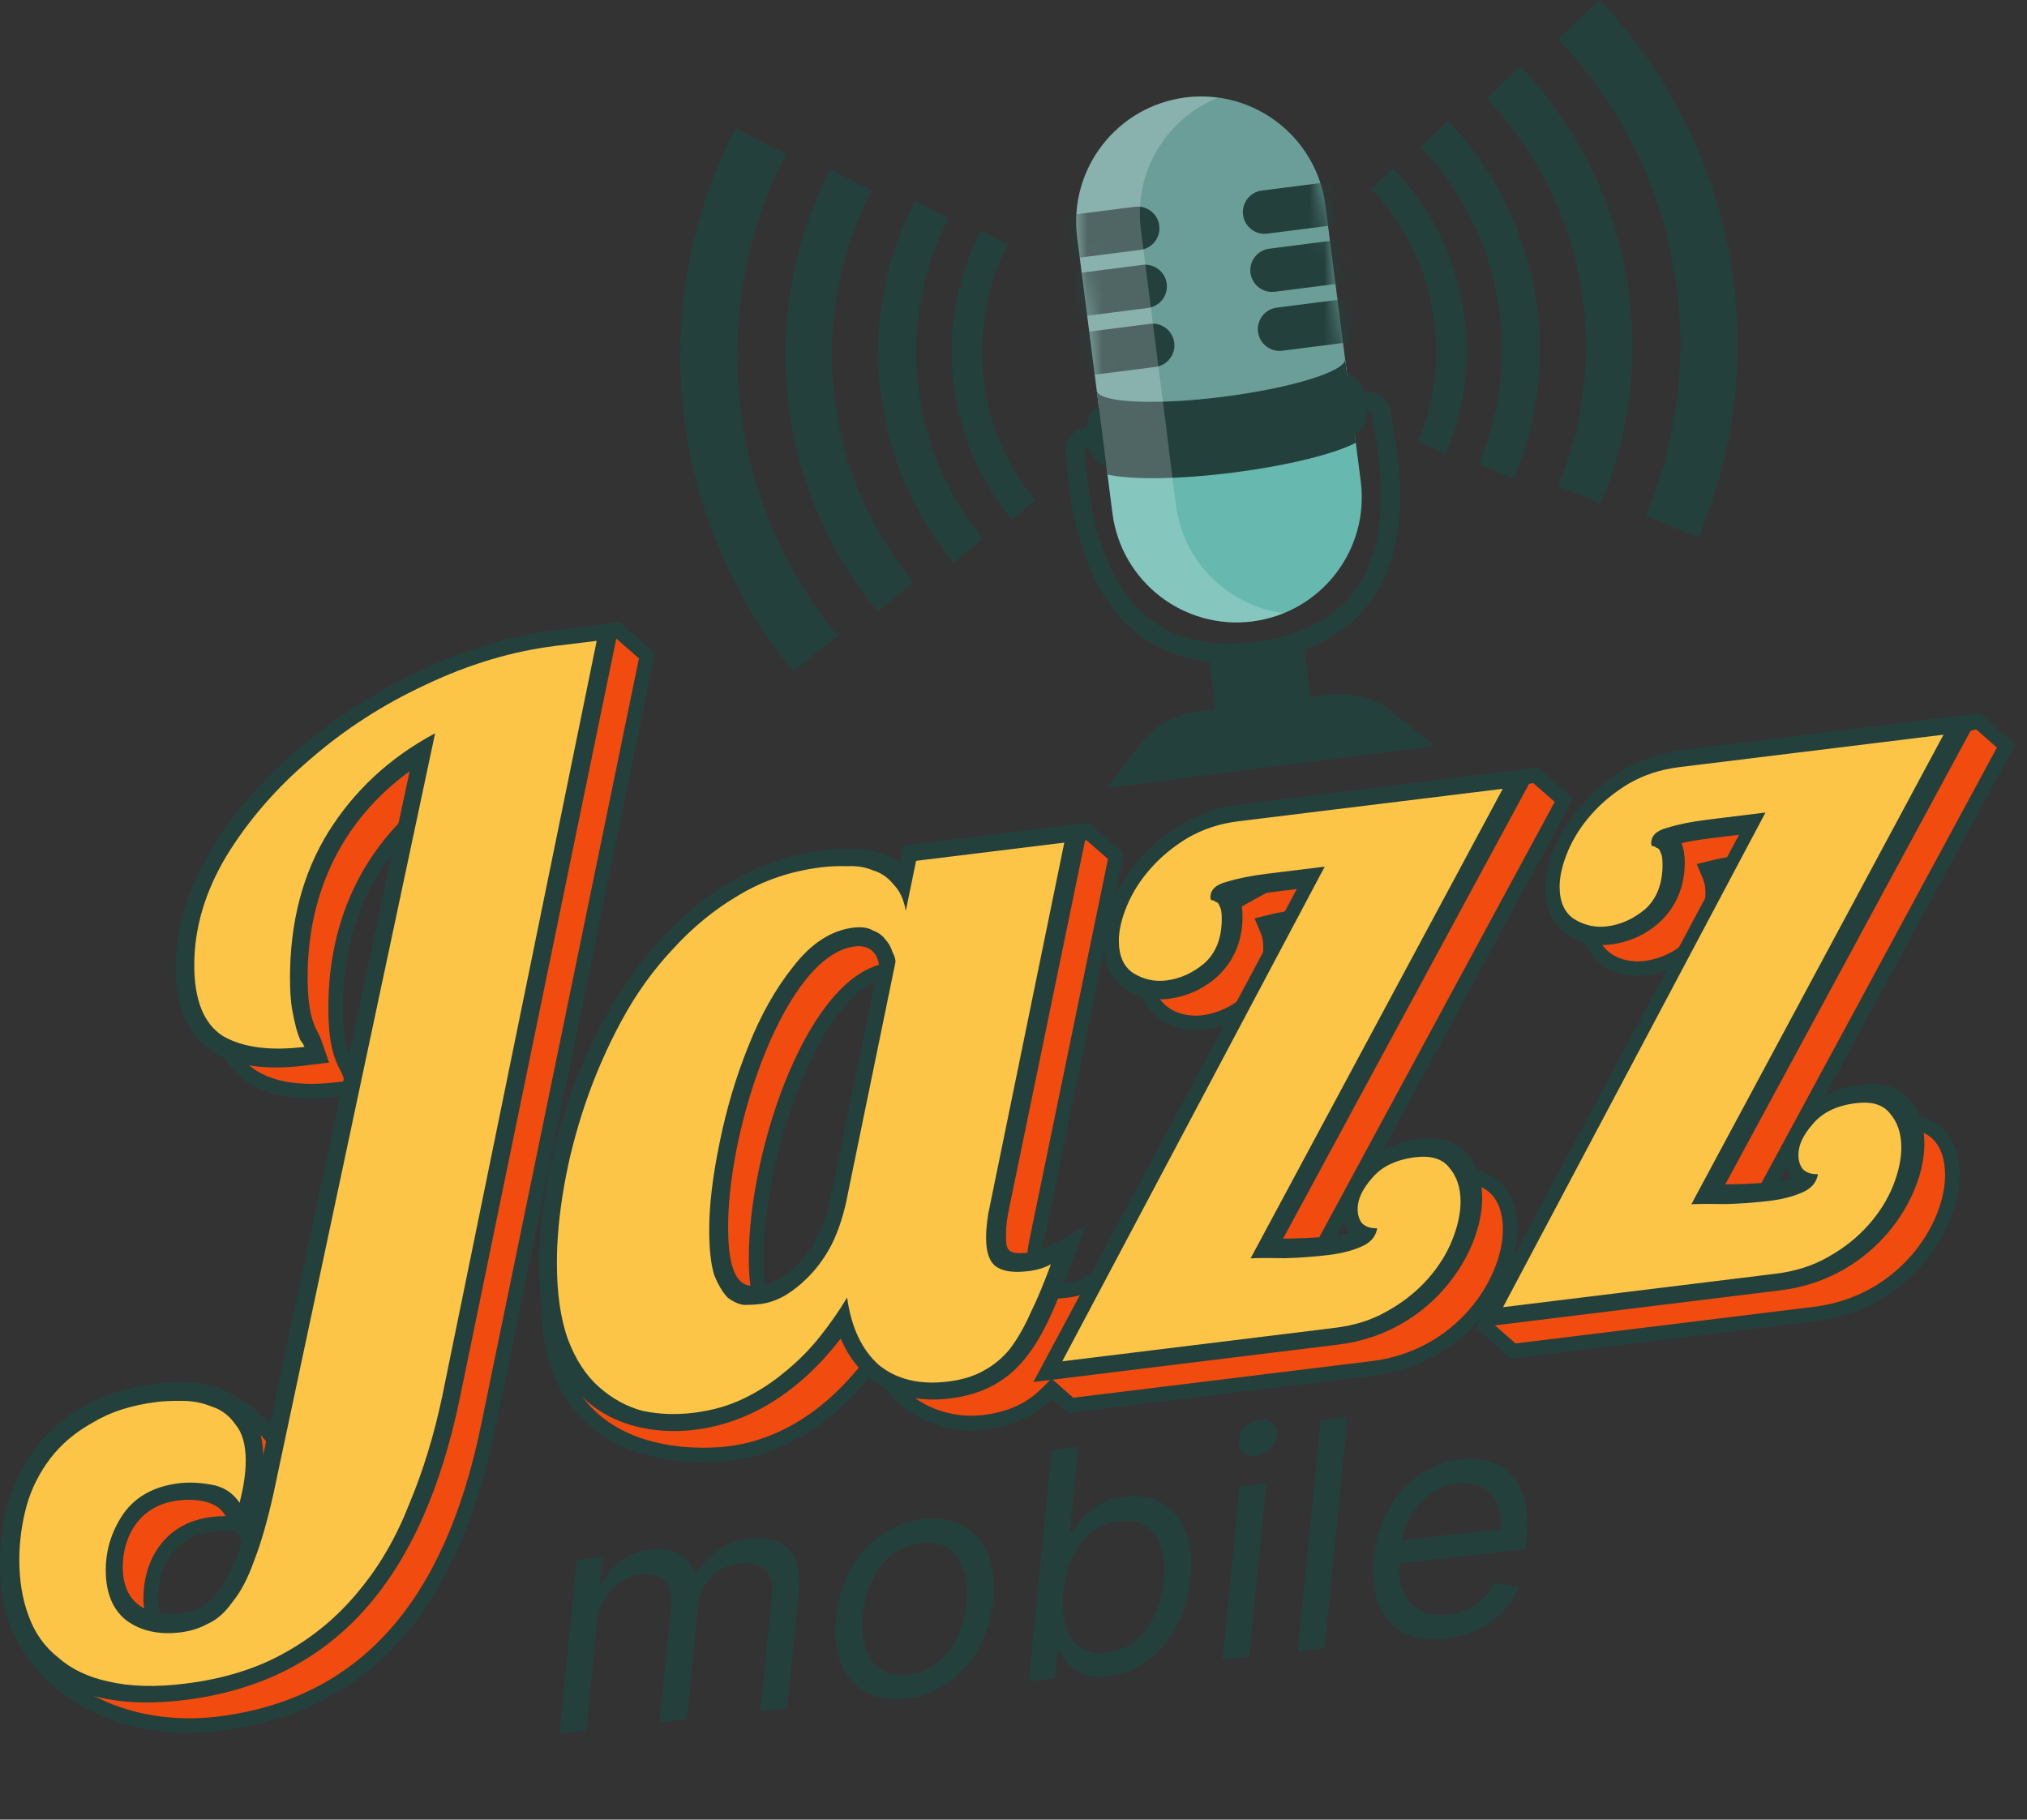 <?xml version="1.0" encoding="UTF-8"?> <svg xmlns="http://www.w3.org/2000/svg" width="137" height="123" viewBox="0 0 137 123" fill="none"><rect x="0" y="0" width="137" height="123" fill="#333333" stroke="none"/> <path d="M12.805 116.643C5.793 116.643 0.506 112.173 0.506 106.245C0.506 100.996 5.52 94.698 12.717 94.055C12.813 94.046 12.911 94.042 13.011 94.042C15.803 94.042 19.611 97.215 19.68 100.461L20.65 100.553L30.813 53.076L29.778 53.827C25.136 57.193 22.682 62.14 22.682 68.132C22.682 70.667 23.123 71.521 23.415 72.086C23.502 72.256 23.575 72.401 23.624 72.542L23.96 73.504L22.874 73.638C22.222 73.718 21.598 73.759 21.02 73.759C18.676 73.759 16.967 73.094 15.942 71.781C15.143 70.758 14.738 69.335 14.738 67.552C14.738 56.873 30.366 44.108 41.725 42.576L43.723 44.329L32.999 96.411C30.463 108.749 24.502 115.327 14.776 116.522C14.12 116.601 13.456 116.643 12.805 116.643ZM15.139 102.979C14.873 102.979 14.608 102.997 14.357 103.028C11.278 103.406 10.185 105.939 10.185 107.993C10.185 110.287 11.539 111.656 13.807 111.656C14.064 111.656 14.333 111.639 14.615 111.604C15.82 111.456 17.64 111.232 19.222 106.398L19.296 106.171L17.908 104.1C17.425 103.379 16.441 102.979 15.139 102.979Z" fill="#F24B0F"></path> <path d="M47.547 98.351C45.72 98.351 43.085 98.041 40.909 96.564C38.356 94.833 37.063 91.906 37.063 87.863C37.063 77.818 45.431 61.604 58.045 60.054C58.608 59.985 59.141 59.951 59.632 59.951C61.021 59.951 62.124 60.229 62.91 60.778L63.14 60.938L73.499 56.2L75.426 57.89L70.147 83.472C69.967 84.269 69.882 84.944 69.882 85.584C69.882 86.304 69.882 87.29 71.322 87.29C71.53 87.29 71.779 87.273 72.078 87.235C72.691 87.16 72.985 87.047 73.314 86.867L75.409 85.714L91.011 61.57L88.157 61.919C87.252 62.03 86.535 62.151 86.025 62.277L85.469 62.415L85.691 62.944C85.811 63.227 85.871 63.607 85.871 64.072C85.871 67.151 83.509 68.843 81.315 69.113C81.145 69.134 80.972 69.145 80.802 69.145C79.896 69.145 79.065 68.855 78.462 68.328C77.792 67.743 77.437 66.888 77.437 65.856C77.437 63.046 97.546 53.345 103.78 52.41L105.698 54.093L88.271 86.319L89.108 86.306C90.165 86.29 91.384 86.26 92.466 86.128C92.948 86.069 93.371 85.991 93.725 85.896L94.418 85.71L93.994 85.132C93.759 84.812 93.635 84.387 93.635 83.904C93.635 82.084 95.43 79.899 98.33 79.543C98.532 79.518 98.727 79.507 98.916 79.507C100.889 79.507 102.068 80.849 102.068 83.098C102.068 86.557 98.835 91.748 92.765 92.494L72.385 94.996L71.092 93.862L70.767 94.187C69.658 95.297 68.306 95.916 66.514 96.136C66.22 96.172 65.928 96.19 65.641 96.19C62.923 96.19 60.355 94.569 59.668 92.42L59.383 91.529L58.812 92.271C56.14 95.746 52.839 97.815 49.269 98.253C48.969 98.289 48.347 98.351 47.547 98.351ZM60.419 65.555C60.316 65.555 60.206 65.562 60.091 65.576C55.128 66.186 51.101 77.783 51.101 85.028C51.101 88.128 51.792 89.51 53.343 89.51C53.542 89.51 53.74 89.487 53.926 89.464C55.539 89.267 58.165 87.235 58.95 83.335L62.279 67.253L62.263 67.16C62.087 66.155 61.397 65.555 60.419 65.555Z" fill="#F24B0F"></path> <path d="M100.377 89.662L120.898 57.901L118.044 58.25C117.139 58.361 116.422 58.482 115.912 58.608L115.356 58.746L115.578 59.275C115.698 59.558 115.758 59.938 115.758 60.403C115.758 63.482 113.397 65.174 111.203 65.444C111.032 65.465 110.86 65.476 110.69 65.476C109.783 65.476 108.952 65.186 108.349 64.659C107.679 64.074 107.325 63.219 107.325 62.187C107.325 58.916 110.705 53.938 116.209 53.263L133.694 48.766L135.585 50.425L118.158 82.651L118.995 82.638C120.053 82.622 121.271 82.592 122.353 82.46C122.842 82.4 123.266 82.322 123.614 82.227L124.304 82.04L123.881 81.464C123.646 81.144 123.522 80.72 123.522 80.236C123.522 78.416 125.317 76.231 128.217 75.876C128.42 75.851 128.615 75.839 128.805 75.839C130.777 75.839 131.955 77.181 131.955 79.429C131.955 82.889 128.723 88.08 122.653 88.825L102.273 91.327L100.377 89.662Z" fill="#F24B0F"></path> <path d="M12.805 117.133C5.514 117.133 0.016 112.452 0.016 106.245C0.016 100.784 5.214 94.234 12.673 93.566C15.592 93.307 19.749 96.495 20.14 100.012L20.262 100.024L30.066 54.224C25.556 57.495 23.172 62.304 23.172 68.132C23.172 70.549 23.581 71.339 23.851 71.861C23.951 72.056 24.032 72.221 24.088 72.381L24.624 73.916L22.935 74.125C19.481 74.549 16.949 73.866 15.557 72.083C14.689 70.971 14.248 69.447 14.248 67.552C14.248 56.548 29.944 43.671 41.66 42.091L41.88 42.06L44.261 44.149L44.203 44.428L33.479 96.51C30.896 109.08 24.797 115.785 14.835 117.008C14.157 117.091 13.474 117.133 12.805 117.133ZM13.011 94.532C12.927 94.532 12.843 94.535 12.761 94.542C5.828 95.162 0.997 101.207 0.997 106.244C0.997 111.892 6.074 116.152 12.805 116.152C13.434 116.152 14.077 116.113 14.717 116.034C24.207 114.868 30.031 108.416 32.519 96.311L43.185 44.507L41.571 43.091C30.48 44.724 15.228 57.246 15.228 67.549C15.228 69.22 15.599 70.541 16.328 71.476C17.494 72.968 19.738 73.527 22.814 73.149L23.297 73.09L23.162 72.701C23.119 72.579 23.055 72.454 22.979 72.306C22.666 71.701 22.192 70.784 22.192 68.129C22.192 61.974 24.716 56.89 29.49 53.428L31.56 51.927L21.038 101.08L19.2 100.906L19.19 100.469C19.127 97.525 15.542 94.532 13.011 94.532ZM13.807 112.147C11.271 112.147 9.695 110.556 9.695 107.993C9.695 105.739 10.9 102.959 14.298 102.541C14.568 102.507 14.853 102.488 15.14 102.488C16.611 102.488 17.739 102.964 18.317 103.828L19.837 106.097L19.69 106.55C18.01 111.681 15.923 111.938 14.677 112.091C14.371 112.129 14.083 112.147 13.807 112.147ZM15.139 103.47C14.893 103.47 14.648 103.487 14.416 103.515C11.655 103.854 10.675 106.139 10.675 107.994C10.675 110.251 12.106 111.418 14.556 111.119C15.701 110.977 17.27 110.785 18.756 106.247L17.501 104.374C17.111 103.79 16.272 103.47 15.139 103.47Z" fill="#24403D"></path> <path d="M47.547 98.841C45.651 98.841 42.914 98.516 40.634 96.97C37.939 95.142 36.573 92.078 36.573 87.863C36.573 77.645 45.114 61.149 57.986 59.568C60.255 59.29 62.023 59.56 63.191 60.376L73.583 55.622L75.963 57.709L75.905 57.988L70.626 83.571C70.452 84.345 70.371 84.981 70.371 85.584C70.371 86.579 70.431 86.948 72.017 86.749C72.552 86.684 72.795 86.593 73.078 86.438L75.064 85.346L90.03 62.185L88.216 62.407C87.333 62.515 86.635 62.633 86.142 62.755V62.756C86.287 63.099 86.36 63.542 86.36 64.074C86.36 67.45 83.776 69.306 81.374 69.601C80.159 69.751 78.959 69.415 78.138 68.699C77.359 68.018 76.946 67.035 76.946 65.857C76.946 62.397 98.286 52.739 103.706 51.927L103.931 51.892L106.314 53.983L89.099 85.817C90.139 85.801 91.337 85.773 92.405 85.643C92.866 85.586 93.267 85.513 93.597 85.424C93.3 85.019 93.143 84.494 93.143 83.906C93.143 81.877 95.103 79.447 98.269 79.058C100.891 78.732 102.558 80.349 102.557 83.099C102.557 86.74 99.174 92.201 92.823 92.981L72.225 95.51L71.112 94.534C69.922 95.725 68.479 96.389 66.572 96.623C63.281 97.038 60.028 95.159 59.2 92.57C56.445 96.152 53.032 98.285 49.328 98.74C48.944 98.786 48.322 98.841 47.547 98.841ZM59.631 60.441C59.158 60.441 58.645 60.475 58.104 60.541C45.75 62.059 37.553 77.991 37.553 87.863C37.553 91.734 38.775 94.525 41.184 96.159C43.258 97.567 45.789 97.861 47.547 97.861C48.312 97.861 48.917 97.802 49.209 97.766C52.646 97.344 55.832 95.34 58.423 91.971L59.564 90.487L60.135 92.27C60.826 94.433 63.6 95.997 66.453 95.649C68.132 95.442 69.392 94.868 70.42 93.839L71.069 93.19L72.542 94.482L92.705 92.007C98.494 91.296 101.577 86.376 101.577 83.098C101.577 80.93 100.378 79.79 98.39 80.03C95.755 80.354 94.124 82.293 94.124 83.905C94.124 84.283 94.215 84.608 94.388 84.843L95.236 86L93.851 86.371C93.477 86.471 93.03 86.553 92.525 86.615C91.408 86.752 90.178 86.781 89.114 86.797L87.44 86.824L105.079 54.205L103.628 52.932C96.881 54.091 77.926 63.592 77.926 65.857C77.926 66.744 78.222 67.47 78.783 67.96C79.396 68.494 80.316 68.74 81.253 68.628C83.241 68.383 85.379 66.854 85.379 64.073C85.379 63.678 85.33 63.355 85.237 63.136L84.793 62.079L85.905 61.803C86.436 61.672 87.173 61.547 88.096 61.434L91.99 60.957L75.752 86.085L73.549 87.298C73.172 87.504 72.82 87.639 72.136 87.722C71.813 87.762 71.544 87.78 71.32 87.78C69.39 87.78 69.39 86.24 69.39 85.583C69.39 84.905 69.478 84.2 69.668 83.363L74.886 58.069L73.413 56.776L63.088 61.499L62.629 61.179C61.927 60.69 60.919 60.441 59.631 60.441ZM53.343 90C50.894 90 50.61 87.162 50.61 85.028C50.61 77.64 54.655 65.75 60.031 65.09C60.167 65.073 60.296 65.065 60.419 65.065C61.637 65.065 62.528 65.836 62.746 67.077L62.762 67.169L62.759 67.354L59.43 83.435C58.598 87.571 55.746 89.736 53.986 89.951C53.782 89.976 53.562 90 53.343 90ZM60.419 66.045C60.335 66.045 60.246 66.051 60.151 66.062C55.508 66.633 51.591 78.117 51.591 85.028C51.591 89.02 52.818 89.02 53.343 89.02C53.522 89.02 53.699 88.998 53.866 88.978C55.293 88.804 57.741 86.859 58.469 83.239L61.779 67.25C61.611 66.443 61.135 66.045 60.419 66.045Z" fill="#24403D"></path> <path d="M102.115 91.838L99.735 89.751L119.917 58.515L118.103 58.737C117.22 58.845 116.522 58.963 116.029 59.085V59.086C116.174 59.429 116.247 59.872 116.247 60.403C116.247 63.779 113.663 65.636 111.262 65.93C110.038 66.081 108.846 65.744 108.025 65.028C107.246 64.347 106.833 63.364 106.833 62.186C106.833 58.734 110.377 53.484 116.148 52.775L133.821 48.225L136.201 50.312L118.986 82.146C120.026 82.13 121.224 82.102 122.292 81.972C122.762 81.914 123.163 81.84 123.483 81.753H123.484C123.187 81.348 123.03 80.822 123.03 80.234C123.03 78.205 124.99 75.775 128.156 75.387C130.778 75.062 132.444 76.676 132.444 79.426C132.444 83.068 129.062 88.529 122.711 89.308L102.115 91.838ZM101.018 89.573L102.431 90.812L122.593 88.337C128.381 87.626 131.464 82.706 131.464 79.428C131.465 77.259 130.278 76.123 128.276 76.361C125.642 76.684 124.012 78.624 124.012 80.235C124.012 80.613 124.103 80.938 124.276 81.173L125.122 82.326L123.741 82.699C123.376 82.799 122.929 82.882 122.412 82.945C121.295 83.082 120.065 83.111 119.002 83.127L117.328 83.154L134.966 50.535L133.564 49.304L116.33 53.737C111.029 54.392 107.813 59.097 107.813 62.187C107.813 63.074 108.109 63.8 108.67 64.29C109.283 64.825 110.192 65.074 111.142 64.958C113.128 64.713 115.266 63.184 115.266 60.403C115.266 60.009 115.217 59.685 115.124 59.466L114.68 58.409L115.793 58.133C116.323 58.002 117.061 57.877 117.984 57.764L121.878 57.287L101.018 89.573Z" fill="#24403D"></path> <path d="M12.456 114.919C4.539 115.891 0 112.468 0 105.528C0 100.35 2.777 94.476 10.572 93.519C15.093 92.964 17.713 94.727 17.79 98.361L27.687 52.134C23.22 55.372 20.793 60.225 20.793 66.041C20.793 68.459 21.201 69.249 21.472 69.772C21.572 69.966 21.653 70.132 21.708 70.292L22.243 71.827L20.554 72.034C13.374 72.916 11.867 68.947 11.867 65.461C11.867 54.539 25.938 44.016 37.589 42.586L41.882 42.059L31.099 94.419C28.516 106.991 22.418 113.696 12.456 114.919ZM12.036 101.427C9.275 101.766 8.296 104.052 8.296 105.906C8.296 108.195 9.71 109.334 12.176 109.031C13.296 108.894 14.89 108.698 16.376 104.159L15.121 102.287C14.556 101.443 13.157 101.289 12.036 101.427Z" fill="#24403D"></path> <path d="M64.192 94.534C60.739 94.958 58.078 93.44 56.819 90.481C54.056 94.074 50.682 96.193 46.947 96.651C44.483 96.954 36.446 97.042 36.446 85.484C36.446 74.73 43.104 59.015 55.605 57.48C57.898 57.199 59.638 57.469 60.809 58.288L61.043 57.161L73.582 55.621L68.245 81.482C68.07 82.259 67.991 82.892 67.991 83.496C67.991 84.512 68.07 84.854 69.638 84.661C70.175 84.595 70.416 84.504 70.697 84.35L73.346 82.893L72.308 85.708C70.483 90.661 68.932 93.952 64.192 94.534ZM57.77 63.975C53.128 64.545 49.211 76.029 49.211 82.94C49.211 87.17 50.525 87.008 51.486 86.89C52.911 86.715 55.361 84.77 56.09 81.151L59.4 65.159C59.327 64.743 59.025 63.821 57.77 63.975ZM69.845 93.421L87.649 60.097L85.835 60.32C84.834 60.443 84.183 60.563 83.761 60.667C83.908 61.017 83.98 61.453 83.98 61.985C83.98 65.363 81.395 67.218 78.994 67.513C76.847 67.777 74.566 66.554 74.566 63.769C74.566 60.317 78.109 55.067 83.881 54.358L103.934 51.896L86.719 83.73C87.751 83.714 88.968 83.685 90.025 83.555C90.531 83.493 90.92 83.416 91.217 83.336C90.926 82.94 90.763 82.423 90.763 81.817C90.763 79.789 92.723 77.359 95.889 76.97C98.494 76.65 100.177 78.236 100.177 81.01C100.177 84.652 96.794 90.112 90.444 90.892L69.845 93.421Z" fill="#24403D"></path> <path d="M99.735 89.751L117.538 56.427L115.724 56.65C114.723 56.773 114.072 56.893 113.65 56.997C113.797 57.347 113.869 57.784 113.869 58.315C113.869 61.693 111.284 63.548 108.883 63.843C106.736 64.107 104.455 62.884 104.455 60.099C104.455 56.647 107.998 51.397 113.77 50.688L133.823 48.226L116.607 80.06C117.639 80.044 118.856 80.015 119.913 79.885C120.419 79.823 120.808 79.746 121.105 79.666C120.814 79.27 120.651 78.753 120.651 78.147C120.651 76.119 122.611 73.689 125.777 73.3C128.382 72.98 130.065 74.566 130.065 77.34C130.065 80.982 126.682 86.442 120.332 87.222L99.735 89.751Z" fill="#24403D"></path> <path d="M40.33 43.32L29.895 94.362C29.339 97.001 28.597 99.428 27.669 101.644C26.788 103.902 25.652 105.864 24.261 107.53C22.869 109.242 21.2 110.639 19.252 111.719C17.351 112.794 15.101 113.49 12.504 113.809C10.51 114.054 8.794 114.008 7.357 113.67C5.965 113.374 4.829 112.836 3.948 112.056C3.02 111.329 2.348 110.384 1.931 109.22C1.513 108.104 1.305 106.844 1.305 105.443C1.305 104.228 1.467 103.016 1.791 101.808C2.116 100.647 2.649 99.577 3.391 98.598C4.133 97.619 5.107 96.799 6.313 96.137C7.473 95.434 8.91 94.977 10.626 94.766C11.09 94.709 11.669 94.685 12.365 94.693C13.061 94.701 13.71 94.831 14.313 95.084C14.962 95.285 15.495 95.687 15.913 96.29C16.377 96.84 16.609 97.653 16.609 98.727C16.609 99.568 16.469 100.52 16.191 101.582C15.727 100.891 15.078 100.48 14.243 100.349C13.455 100.213 12.736 100.184 12.087 100.264C10.417 100.469 9.165 101.16 8.33 102.337C7.542 103.508 7.148 104.772 7.148 106.127C7.148 107.669 7.612 108.803 8.539 109.53C9.513 110.252 10.742 110.521 12.226 110.339C12.875 110.259 13.478 110.069 14.035 109.767C14.638 109.506 15.194 109.017 15.704 108.3C16.261 107.624 16.748 106.7 17.165 105.527C17.629 104.349 18.069 102.823 18.487 100.95L29.408 49.567C26.348 51.204 23.936 53.44 22.174 56.273C20.458 59.053 19.6 62.336 19.6 66.12C19.6 66.961 19.646 67.656 19.739 68.206C19.832 68.708 19.924 69.141 20.017 69.503C20.11 69.819 20.203 70.088 20.295 70.31C20.435 70.48 20.527 70.632 20.574 70.766C18.255 71.051 16.423 70.809 15.078 70.04C13.78 69.218 13.13 67.616 13.13 65.233C13.13 62.756 13.849 60.308 15.287 57.889C16.771 55.464 18.672 53.268 20.991 51.301C23.31 49.288 25.907 47.614 28.782 46.28C31.704 44.893 34.626 44.02 37.547 43.661L40.33 43.32ZM71.933 56.96L66.925 81.405C66.739 82.222 66.647 82.981 66.647 83.682C66.647 84.663 66.879 85.312 67.342 85.629C67.806 85.946 68.525 86.044 69.499 85.925C70.102 85.851 70.612 85.695 71.029 85.456C70.565 86.728 70.102 87.836 69.638 88.781C69.221 89.72 68.757 90.525 68.247 91.195C67.736 91.818 67.134 92.312 66.438 92.678C65.789 93.038 65 93.275 64.073 93.389C62.171 93.623 60.618 93.253 59.412 92.279C58.253 91.254 57.534 89.73 57.255 87.708C56.745 88.565 56.142 89.434 55.447 90.313C54.751 91.193 53.963 91.991 53.082 92.707C52.247 93.416 51.319 94.021 50.299 94.52C49.279 95.019 48.143 95.346 46.891 95.499C45.685 95.647 44.525 95.603 43.412 95.366C42.346 95.076 41.372 94.542 40.491 93.762C39.609 92.983 38.914 91.923 38.404 90.584C37.894 89.198 37.639 87.454 37.639 85.352C37.639 83.763 37.801 82.037 38.126 80.175C38.45 78.313 38.937 76.431 39.586 74.529C40.236 72.627 41.047 70.775 42.021 68.974C42.995 67.172 44.154 65.558 45.499 64.131C46.844 62.658 48.328 61.448 49.951 60.501C51.621 59.501 53.476 58.877 55.516 58.626C56.073 58.558 56.653 58.533 57.255 58.553C57.905 58.52 58.484 58.612 58.995 58.83C59.551 58.995 60.015 59.312 60.386 59.78C60.803 60.196 61.081 60.793 61.221 61.57L61.916 58.19L71.933 56.96ZM93.081 83.029C92.617 83.039 92.269 82.918 92.037 82.666C91.852 82.409 91.759 82.093 91.759 81.719C91.759 81.065 92.084 80.371 92.733 79.637C93.382 78.857 94.356 78.387 95.655 78.227C96.721 78.096 97.487 78.329 97.95 78.926C98.46 79.518 98.716 80.281 98.716 81.215C98.716 82.01 98.53 82.874 98.159 83.807C97.788 84.74 97.231 85.626 96.49 86.465C95.747 87.304 94.843 88.022 93.776 88.62C92.756 89.213 91.574 89.592 90.229 89.757L71.794 92.021L89.533 58.584L85.638 59.062C84.571 59.193 83.666 59.374 82.924 59.605C82.183 59.79 81.811 60.139 81.811 60.653C81.811 60.747 81.835 60.814 81.881 60.855C81.974 60.844 82.067 60.879 82.159 60.961C82.299 60.991 82.391 61.096 82.438 61.277C82.53 61.406 82.577 61.681 82.577 62.101C82.577 63.41 82.183 64.416 81.394 65.12C80.606 65.778 79.748 66.163 78.82 66.277C78.032 66.374 77.29 66.208 76.594 65.779C75.945 65.345 75.62 64.614 75.62 63.586C75.62 62.885 75.806 62.092 76.177 61.205C76.548 60.319 77.081 59.482 77.777 58.696C78.472 57.91 79.307 57.223 80.281 56.636C81.301 56.044 82.438 55.67 83.69 55.517L101.568 53.321L84.525 85.061C85.127 85.033 85.916 85.03 86.89 85.05C87.91 85.019 88.884 84.946 89.811 84.832C90.646 84.729 91.365 84.548 91.968 84.287C92.617 84.02 92.988 83.601 93.081 83.029ZM57.673 62.706C56.189 62.889 54.844 63.755 53.638 65.305C52.432 66.808 51.412 68.615 50.577 70.727C49.743 72.791 49.093 74.974 48.63 77.273C48.166 79.526 47.934 81.471 47.934 83.106C47.934 84.461 48.05 85.498 48.282 86.217C48.56 86.884 48.861 87.384 49.186 87.718C49.557 88 49.928 88.164 50.299 88.212C50.717 88.208 51.087 88.186 51.412 88.146C51.922 88.083 52.456 87.901 53.012 87.599C53.615 87.244 54.195 86.776 54.751 86.194C55.308 85.611 55.795 84.921 56.212 84.122C56.629 83.276 56.954 82.325 57.186 81.269L60.525 65.019C60.525 64.833 60.455 64.608 60.316 64.344C60.224 64.029 60.061 63.745 59.829 63.493C59.644 63.235 59.366 63.036 58.995 62.895C58.67 62.701 58.229 62.638 57.673 62.706ZM122.871 79.37C122.408 79.381 122.06 79.26 121.828 79.008C121.643 78.75 121.55 78.435 121.55 78.061C121.55 77.407 121.874 76.713 122.524 75.979C123.173 75.198 124.147 74.728 125.445 74.569C126.512 74.438 127.277 74.671 127.741 75.268C128.251 75.86 128.506 76.623 128.506 77.557C128.506 78.351 128.321 79.215 127.95 80.149C127.579 81.082 127.022 81.968 126.28 82.807C125.538 83.645 124.634 84.364 123.567 84.962C122.547 85.555 121.364 85.933 120.019 86.099L101.585 88.362L119.324 54.925L115.428 55.404C114.362 55.535 113.457 55.716 112.715 55.947C111.973 56.132 111.602 56.481 111.602 56.995C111.602 57.089 111.625 57.156 111.672 57.197C111.764 57.185 111.857 57.221 111.95 57.303C112.089 57.332 112.182 57.438 112.228 57.619C112.321 57.748 112.367 58.023 112.367 58.443C112.367 59.751 111.973 60.758 111.185 61.462C110.396 62.119 109.538 62.505 108.611 62.619C107.823 62.716 107.081 62.55 106.385 62.121C105.736 61.687 105.411 60.956 105.411 59.928C105.411 59.227 105.597 58.433 105.968 57.547C106.339 56.66 106.872 55.824 107.567 55.038C108.263 54.251 109.098 53.565 110.072 52.978C111.092 52.385 112.228 52.012 113.48 51.858L131.358 49.663L114.315 81.402C114.918 81.375 115.706 81.372 116.68 81.392C117.701 81.36 118.674 81.287 119.602 81.174C120.437 81.071 121.156 80.889 121.758 80.629C122.408 80.362 122.779 79.942 122.871 79.37Z" fill="#FCC547"></path> <path d="M91.477 28.69L74.695 30.836L72.804 16.053C72.211 11.419 75.488 7.182 80.122 6.589C84.756 5.996 88.994 9.273 89.586 13.907L91.477 28.69Z" fill="#6B9E98"></path> <path d="M82.709 26.816C78.075 27.409 74.233 27.223 74.128 26.402L75.188 34.687C75.781 39.321 80.018 42.598 84.652 42.005C89.286 41.412 92.563 37.175 91.97 32.541L90.91 24.256C91.015 25.077 87.343 26.223 82.709 26.816Z" fill="#67B8AF"></path> <path d="M83.364 31.942C87.068 31.468 90.216 30.675 91.635 29.928L90.91 24.255C91.015 25.076 87.343 26.222 82.709 26.815C78.075 27.408 74.233 27.222 74.128 26.401L74.853 32.074C76.414 32.44 79.66 32.416 83.364 31.942Z" fill="#24403D"></path> <path d="M84.953 44.668C81.624 45.094 78.868 44.442 76.763 42.73C72.721 39.443 72.226 33.122 72.04 30.743L72.024 30.543C71.96 29.746 72.534 29.042 73.33 28.94L74.231 28.825L74.394 30.1L73.493 30.215C73.379 30.23 73.296 30.329 73.305 30.441L73.321 30.643C73.495 32.872 73.959 38.794 77.574 41.734C79.395 43.215 81.823 43.774 84.79 43.394C87.895 42.997 90.18 41.824 91.582 39.909C94.214 36.312 93.213 30.813 92.786 28.464C92.752 28.28 92.722 28.112 92.696 27.962C92.677 27.851 92.572 27.775 92.457 27.79L91.506 27.912L91.343 26.637L92.294 26.515C93.092 26.413 93.825 26.952 93.962 27.743C93.987 27.889 94.017 28.054 94.05 28.234C94.507 30.745 95.577 36.625 92.619 40.668C91.001 42.878 88.421 44.224 84.953 44.668Z" fill="#24403D"></path> <path d="M94.219 48.209C92.986 47.213 91.401 46.764 89.829 46.965L88.569 47.126L88.036 42.957C88.036 42.957 86.66 43.43 84.863 43.66C82.995 43.899 81.616 43.778 81.616 43.778L82.149 47.947L80.89 48.108C79.318 48.309 77.897 49.143 76.955 50.417L74.858 53.252L85.911 51.838L96.964 50.424L94.219 48.209Z" fill="#24403D"></path> <path d="M75.598 29.355C75.738 30.446 75.369 31.393 74.775 31.469C74.181 31.545 73.586 30.722 73.447 29.631C73.307 28.54 73.676 27.593 74.27 27.517C74.864 27.44 75.459 28.263 75.598 29.355Z" fill="#24403D"></path> <path d="M92.381 27.208C92.521 28.299 92.152 29.246 91.558 29.321C90.964 29.397 90.369 28.574 90.23 27.483C90.09 26.392 90.459 25.446 91.053 25.37C91.646 25.294 92.241 26.117 92.381 27.208Z" fill="#24403D"></path> <mask id="mask0_1_11664" style="mask-type:luminance" maskUnits="userSpaceOnUse" x="72" y="6" width="20" height="25"> <path d="M91.477 28.69L74.695 30.836L72.804 16.053C72.211 11.419 75.488 7.182 80.122 6.589C84.756 5.996 88.994 9.273 89.586 13.907L91.477 28.69Z" fill="white"></path> </mask> <g mask="url(#mask0_1_11664)"> <path d="M77.082 16.889L68.874 17.939C68.07 18.042 67.335 17.473 67.232 16.669C67.129 15.865 67.698 15.13 68.502 15.027L76.71 13.977C77.514 13.874 78.249 14.443 78.352 15.246C78.454 16.052 77.886 16.787 77.082 16.889Z" fill="#24403D"></path> <path d="M78.094 24.803L69.886 25.853C69.082 25.956 68.347 25.387 68.244 24.583C68.141 23.779 68.71 23.044 69.514 22.941L77.722 21.891C78.526 21.788 79.261 22.357 79.364 23.161C79.466 23.965 78.898 24.7 78.094 24.803Z" fill="#24403D"></path> <path d="M77.585 20.818L69.377 21.868C68.573 21.971 67.838 21.402 67.735 20.598C67.632 19.794 68.201 19.059 69.005 18.956L77.213 17.906C78.017 17.803 78.752 18.371 78.855 19.176C78.957 19.98 78.388 20.715 77.585 20.818Z" fill="#24403D"></path> <path d="M93.864 14.743L85.656 15.793C84.852 15.896 84.117 15.327 84.014 14.523C83.911 13.719 84.48 12.984 85.284 12.881L93.492 11.831C94.296 11.728 95.031 12.296 95.134 13.101C95.236 13.905 94.668 14.64 93.864 14.743Z" fill="#24403D"></path> <path d="M94.876 22.657L86.668 23.707C85.864 23.81 85.129 23.241 85.026 22.437C84.923 21.633 85.492 20.898 86.296 20.795L94.504 19.745C95.308 19.642 96.043 20.21 96.146 21.015C96.249 21.819 95.68 22.554 94.876 22.657Z" fill="#24403D"></path> <path d="M94.367 18.672L86.159 19.722C85.355 19.825 84.62 19.256 84.517 18.452C84.414 17.648 84.983 16.913 85.787 16.81L93.995 15.76C94.799 15.657 95.534 16.226 95.637 17.03C95.739 17.834 95.171 18.569 94.367 18.672Z" fill="#24403D"></path> </g> <path opacity="0.2" d="M79.478 34.138L78.986 30.288L78.998 30.286L77.107 15.503C76.61 11.614 78.842 8.013 82.311 6.603C81.6 6.509 80.868 6.494 80.123 6.589C75.489 7.182 72.212 11.419 72.805 16.053L74.128 26.401L74.695 30.836L75.187 34.686C75.78 39.32 80.017 42.597 84.651 42.004C85.394 41.909 86.097 41.711 86.76 41.442C83.046 40.953 79.976 38.029 79.478 34.138Z" fill="white"></path> <path d="M96.014 9.935C96.63 9.345 97.246 8.755 97.863 8.166C104.036 14.616 105.787 24.117 102.319 32.343C101.533 32.012 100.747 31.68 99.961 31.349C103.032 24.062 101.481 15.647 96.014 9.935Z" fill="#24403D"></path> <path d="M92.681 12.78C93.173 12.309 93.665 11.838 94.157 11.367C99.085 16.517 100.483 24.102 97.714 30.67C97.086 30.406 96.459 30.141 95.831 29.876C98.285 24.06 97.046 17.341 92.681 12.78Z" fill="#24403D"></path> <path d="M100.471 6.648C101.224 5.927 101.978 5.206 102.731 4.485C110.278 12.371 112.419 23.987 108.179 34.045C107.218 33.64 106.257 33.235 105.296 32.83C109.051 23.921 107.155 13.633 100.471 6.648Z" fill="#24403D"></path> <path d="M105.314 2.658C106.24 1.772 107.166 0.886 108.092 0C117.366 9.691 119.997 23.965 114.786 36.325C113.605 35.827 112.424 35.329 111.243 34.832C115.858 23.884 113.528 11.241 105.314 2.658Z" fill="#24403D"></path> <path d="M64.11 14.756C63.351 14.366 62.593 13.976 61.834 13.586C57.753 21.527 58.781 31.133 64.448 38.031C65.107 37.49 65.766 36.948 66.425 36.407C61.406 30.297 60.496 21.789 64.11 14.756Z" fill="#24403D"></path> <path d="M68.115 16.535C67.509 16.224 66.904 15.912 66.298 15.601C63.04 21.941 63.86 29.61 68.385 35.118C68.911 34.686 69.438 34.253 69.964 33.821C65.956 28.943 65.229 22.15 68.115 16.535Z" fill="#24403D"></path> <path d="M58.902 12.875C57.974 12.398 57.047 11.922 56.119 11.445C51.13 21.154 52.386 32.898 59.315 41.333C60.121 40.671 60.927 40.009 61.733 39.347C55.595 31.876 54.483 21.474 58.902 12.875Z" fill="#24403D"></path> <path d="M53.123 10.429C51.983 9.843 50.843 9.258 49.703 8.672C43.572 20.602 45.115 35.035 53.63 45.399C54.62 44.586 55.61 43.772 56.601 42.959C49.06 33.779 47.693 20.996 53.123 10.429Z" fill="#24403D"></path> <path d="M37.821 117.177L38.983 105.451L40.721 105.258L40.54 107.09L40.692 107.073C40.998 106.42 41.44 105.89 42.019 105.483C42.597 105.072 43.268 104.824 44.03 104.739C44.803 104.653 45.428 104.757 45.907 105.051C46.391 105.34 46.747 105.781 46.975 106.375L47.097 106.361C47.457 105.722 47.954 105.191 48.589 104.768C49.225 104.34 49.962 104.08 50.801 103.986C51.848 103.87 52.672 104.103 53.273 104.685C53.874 105.263 54.106 106.241 53.969 107.62L53.192 115.468L51.392 115.668L52.17 107.82C52.256 106.955 52.081 106.363 51.645 106.044C51.209 105.725 50.671 105.601 50.03 105.672C49.207 105.764 48.544 106.084 48.042 106.633C47.541 107.177 47.253 107.828 47.178 108.587L46.422 116.221L44.592 116.424L45.387 108.393C45.453 107.726 45.291 107.214 44.899 106.854C44.508 106.49 43.971 106.346 43.29 106.422C42.823 106.474 42.373 106.647 41.942 106.941C41.516 107.235 41.156 107.618 40.863 108.088C40.576 108.553 40.404 109.073 40.347 109.648L39.62 116.977L37.821 117.177ZM61.215 114.818C60.158 114.935 59.255 114.787 58.507 114.371C57.764 113.956 57.214 113.32 56.856 112.464C56.504 111.607 56.388 110.573 56.508 109.362C56.629 108.14 56.956 107.049 57.488 106.089C58.026 105.129 58.716 104.352 59.559 103.76C60.407 103.168 61.359 102.813 62.416 102.695C63.474 102.578 64.374 102.727 65.117 103.142C65.865 103.558 66.415 104.196 66.767 105.058C67.124 105.919 67.242 106.96 67.121 108.182C67.001 109.393 66.672 110.477 66.135 111.432C65.603 112.387 64.913 113.161 64.065 113.754C63.222 114.346 62.272 114.7 61.215 114.818ZM61.376 113.199C62.179 113.11 62.86 112.831 63.419 112.361C63.978 111.891 64.416 111.306 64.731 110.607C65.047 109.907 65.244 109.166 65.322 108.382C65.399 107.598 65.347 106.882 65.165 106.232C64.983 105.583 64.653 105.079 64.176 104.719C63.699 104.359 63.059 104.224 62.256 104.314C61.453 104.403 60.772 104.685 60.212 105.16C59.652 105.635 59.214 106.225 58.898 106.929C58.582 107.634 58.385 108.378 58.307 109.162C58.229 109.945 58.282 110.659 58.464 111.303C58.647 111.947 58.977 112.447 59.455 112.801C59.932 113.156 60.572 113.289 61.376 113.199ZM69.537 113.651L71.086 98.017L72.885 97.817L72.313 103.588L72.466 103.571C72.618 103.353 72.827 103.073 73.092 102.732C73.362 102.384 73.731 102.062 74.198 101.763C74.671 101.459 75.288 101.264 76.051 101.18C77.037 101.07 77.881 101.22 78.585 101.63C79.288 102.04 79.806 102.675 80.138 103.534C80.47 104.393 80.575 105.438 80.453 106.67C80.33 107.912 80.013 109.011 79.5 109.969C78.989 110.922 78.335 111.689 77.538 112.271C76.742 112.848 75.856 113.19 74.88 113.299C74.128 113.383 73.538 113.325 73.11 113.126C72.683 112.922 72.363 112.673 72.151 112.379C71.939 112.081 71.778 111.832 71.667 111.633L71.454 111.656L71.275 113.458L69.537 113.651ZM71.886 107.592C71.799 108.477 71.851 109.244 72.043 109.892C72.236 110.535 72.562 111.02 73.022 111.346C73.483 111.667 74.075 111.788 74.796 111.708C75.549 111.624 76.196 111.356 76.739 110.903C77.287 110.444 77.721 109.862 78.043 109.157C78.369 108.447 78.574 107.674 78.657 106.839C78.739 106.015 78.685 105.286 78.496 104.652C78.314 104.013 77.987 103.529 77.517 103.199C77.053 102.863 76.439 102.737 75.677 102.822C74.945 102.903 74.311 103.157 73.776 103.584C73.242 104.006 72.815 104.562 72.495 105.252C72.176 105.936 71.973 106.716 71.886 107.592ZM82.628 112.196L83.79 100.47L85.589 100.27L84.427 111.996L82.628 112.196ZM84.898 98.414C84.547 98.453 84.257 98.367 84.026 98.156C83.801 97.945 83.705 97.671 83.738 97.335C83.771 96.999 83.924 96.698 84.197 96.431C84.475 96.164 84.789 96.01 85.14 95.972C85.491 95.933 85.779 96.019 86.004 96.23C86.235 96.441 86.333 96.715 86.3 97.051C86.267 97.386 86.111 97.688 85.833 97.956C85.561 98.222 85.249 98.375 84.898 98.414ZM91.071 95.796L89.522 111.43L87.723 111.63L89.272 95.996L91.071 95.796ZM97.703 110.762C96.575 110.887 95.626 110.746 94.857 110.338C94.094 109.925 93.536 109.292 93.183 108.441C92.836 107.583 92.722 106.554 92.841 105.353C92.96 104.152 93.283 103.069 93.811 102.105C94.344 101.134 95.03 100.348 95.869 99.747C96.714 99.139 97.664 98.777 98.722 98.66C99.332 98.592 99.924 98.627 100.498 98.764C101.073 98.902 101.581 99.172 102.024 99.576C102.467 99.975 102.796 100.532 103.012 101.248C103.228 101.964 103.281 102.869 103.173 103.963L103.097 104.727L94.07 105.73L94.224 104.173L101.422 103.373C101.487 102.711 101.414 102.135 101.201 101.646C100.993 101.155 100.662 100.787 100.209 100.54C99.761 100.293 99.212 100.206 98.561 100.278C97.845 100.358 97.207 100.605 96.648 101.019C96.095 101.428 95.65 101.93 95.315 102.526C94.979 103.122 94.779 103.743 94.715 104.39L94.613 105.428C94.525 106.314 94.603 107.047 94.847 107.629C95.096 108.205 95.48 108.623 95.997 108.883C96.515 109.137 97.137 109.224 97.864 109.144C98.337 109.091 98.77 108.977 99.164 108.803C99.564 108.622 99.917 108.382 100.224 108.081C100.53 107.775 100.78 107.41 100.973 106.986L102.663 107.281C102.422 107.892 102.063 108.445 101.586 108.941C101.11 109.432 100.542 109.837 99.882 110.157C99.223 110.472 98.496 110.674 97.703 110.762Z" fill="#24403D"></path> </svg> 
